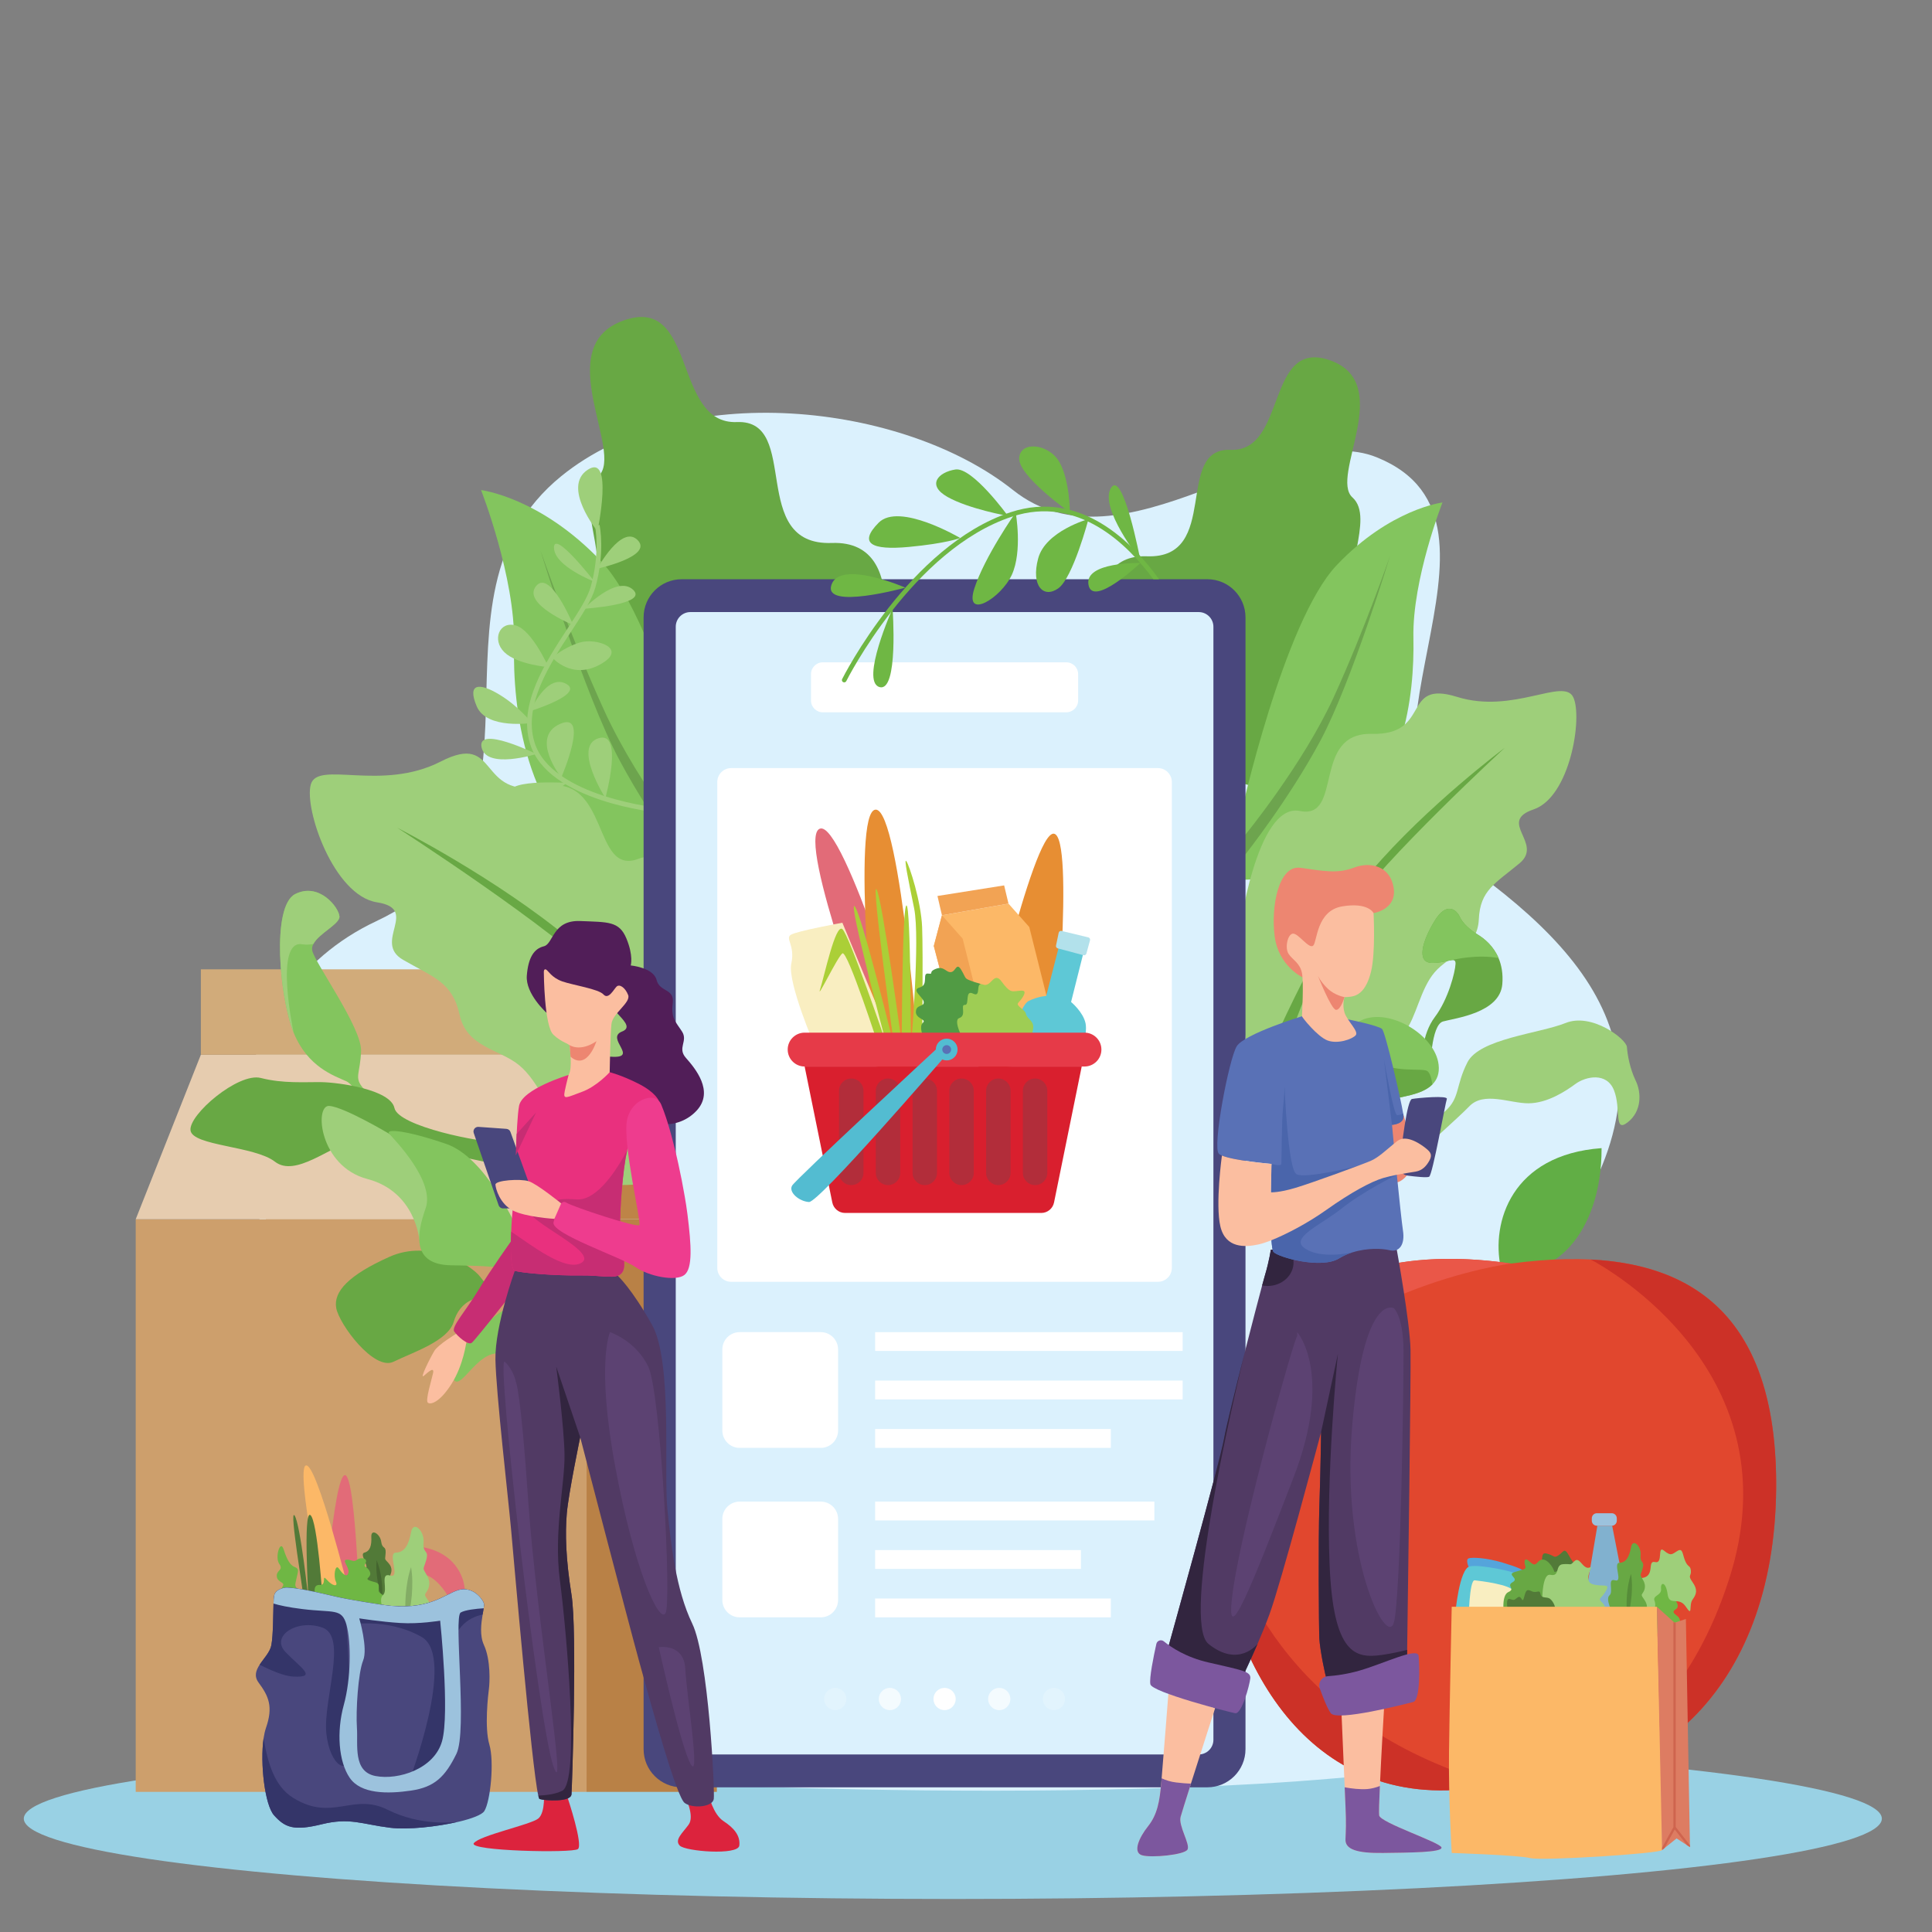 <svg xmlns="http://www.w3.org/2000/svg" xmlns:xlink="http://www.w3.org/1999/xlink" id="Layer_1" x="0px" y="0px" width="150px" height="150px" viewBox="0 0 150 150" xml:space="preserve"><rect x="0" y="0" width="150" height="150" fill="#808080" stroke="none"/><g>	<ellipse fill="#99D1E4" cx="73.977" cy="141.199" rx="72.129" ry="6.238"></ellipse>	<path fill="#DBF1FD" d="M57.411,138.665c0,0-31.758,1.091-28.708-12.956c3.05-14.045,8.016-14.946-3.512-24.192  c-9.596-7.695-8.286-24.222,4.022-29.997c15.34-7.201,2.571-24.96,14.356-34.545c9.373-7.625,26.549-5.719,35.086,1.075  c8.537,6.794,20.665-5.622,28.251-2.539c12.463,5.07-4.211,23.673,6.93,31.653c11.141,7.977,17.845,17.148,4.511,32.679  c-11.573,13.473,12.918,23.717,6.582,32.581C118.591,141.291,57.411,138.665,57.411,138.665z"></path>	<g>		<rect x="45.541" y="94.661" fill="#B98146" width="10.114" height="44.46"></rect>		<polygon fill="#BE8447" points="50.599,81.888 15.595,81.888 20.652,94.661 55.655,94.661   "></polygon>		<rect x="10.537" y="94.661" fill="#CD9F6C" width="35.004" height="44.46"></rect>		<polygon fill="#E6CCAF" points="45.541,94.661 10.537,94.661 15.595,81.888 50.599,81.888   "></polygon>		<rect x="15.595" y="75.258" fill="#D1AB7A" width="35.004" height="6.629"></rect>	</g>	<g>		<g>			<path fill="#83C55E" d="M26.356,71.16c0.033,0.577-1.597,1.309-2.025,2.13c-0.092,0.175-0.13,0.354-0.082,0.54    c0.268,1.038,3.839,5.967,3.785,7.762c-0.056,1.792-0.588,2.043,0.189,2.923c0.774,0.883,9.806,13.857,9.806,13.857l-5.275-6.578    c0,0-4.872-7.393-5.845-7.836c-0.972-0.442-3.018-1.101-4.112-3.788c-1.093-2.69-1.74-9.799,0.117-10.752    C24.779,68.47,26.318,70.459,26.356,71.16z"></path>			<path fill="#9ECF7A" d="M26.356,71.16c0.033,0.577-1.597,1.309-2.025,2.13c-0.318,0.057-0.611,0.07-0.864,0.024    c-2.218-0.389-0.67,6.855-0.67,6.855c-1.093-2.69-1.74-9.799,0.117-10.752C24.779,68.47,26.318,70.459,26.356,71.16z"></path>		</g>		<path fill="#68A844" d="M55.405,110.24c0,0-15.172-21.617-16.586-21.56c-1.411,0.053-7.89-1.218-8.195-2.654   c-0.305-1.438-4.333-1.986-5.646-2.008c-1.313-0.019-2.987,0.122-4.732-0.325c-1.745-0.442-5.612,2.855-5.454,4.069   c0.155,1.215,4.974,1.2,6.558,2.435c1.584,1.229,4.286-1.2,6.082-1.625c1.796-0.423,9.491,1.58,10.838,1.737   c1.347,0.161,16.304,19.49,16.304,19.49L55.405,110.24z"></path>		<path fill="#68A844" d="M51.643,108.237c0,0-7.541-8.176-10.671-8.342c-3.13-0.166-3.036,0.118-3.68-0.752   c-0.646-0.872-3.888-2.982-7.051-1.566c-3.162,1.414-4.365,2.702-4.137,3.975c0.228,1.271,2.939,4.909,4.446,4.174   c1.504-0.733,4.237-1.608,4.677-3.102c0.44-1.493,1.776-2.542,4.714-1.571s7.083,4.369,7.083,4.369L51.643,108.237z"></path>		<path fill="#83C55E" d="M55.408,109.406c0,0-9.942-4.737-10.645-6.125c-0.705-1.39-2.424-2.356-4.319-2.106   c-1.896,0.249-5.801,4.161-5.312,5.711c0.49,1.548,1.834-2.118,3.741-1.792c1.907,0.325,2.582-0.012,3.661-0.568   c1.079-0.555,2.172-0.203,3.572,0.667c1.398,0.872,9.299,5.048,9.299,5.048L55.408,109.406z"></path>		<g>			<path fill="#9ECF7A" d="M32.55,96.233c0,0-0.29-3.714-4.031-4.697c-3.74-0.985-4.128-5.744-2.962-5.672    c1.163,0.076,4.676,2.174,4.676,2.174s5.093,3.413,4.481,6.312C34.103,97.249,32.55,96.233,32.55,96.233z"></path>			<path fill="#83C55E" d="M54.574,109.8c0,0-13.336-11.987-13.957-13.413c-0.62-1.428-2.928-6.529-5.985-7.578    c-3.059-1.05-4.777-1.209-4.399-0.771c0.379,0.438,3.563,3.668,2.811,5.783c-0.753,2.114-1.017,4.362,1.963,4.416    c2.981,0.053,5.587,0.05,7.406,1.524c1.82,1.473,8.235,7.615,8.235,7.615L54.574,109.8z"></path>		</g>	</g>	<g>		<path fill="#61AE45" d="M124.346,89.141c-6.986,0.508-8.587,5.769-7.826,9.284C120.4,99.688,124.364,95.841,124.346,89.141z"></path>		<path fill="#E1472E" d="M116.065,138.547c11.895,1.118,21.693-7.139,21.834-22.953c0.138-15.813-9.096-19.034-20.572-17.493   c-19.313-2.797-23.931,11.196-22.813,21.412C95.635,129.73,102.214,141.482,116.065,138.547z"></path>		<path fill="#CC3127" d="M137.899,115.594c0.114-12.841-5.958-17.379-14.389-17.803c1.33,0.71,15.893,8.91,10.724,24.852   c-5.411,16.702-18.169,15.904-18.169,15.904C127.96,139.665,137.759,131.408,137.899,115.594z"></path>		<path fill="#CC3127" d="M94.361,116.389c-0.011,1.064,0.042,2.113,0.153,3.124c1.12,10.218,7.699,21.97,21.551,19.034   C100.908,134.14,95.935,123.797,94.361,116.389z"></path>		<path fill="#EA5748" d="M94.965,111.14c7.795-11.221,22.362-13.039,22.362-13.039C103.036,96.03,96.792,103.154,94.965,111.14z"></path>	</g>	<path fill="#68A844" d="M86.08,52.146c0,0-2.803-9.167,2.968-8.956c5.77,0.21,2.073-8.445,6.488-8.264  c4.418,0.18,2.706-8.746,7.755-6.942c5.05,1.803-0.091,9.015,1.714,10.638c1.804,1.623-1.097,6.136,0.58,8.222  c1.675,2.085-3.161,11.525-6.695,13.867C95.354,63.054,86.08,52.146,86.08,52.146z"></path>	<g>		<path fill="#83C55E" d="M96.303,63.396c0,0,3.335-15.147,7.483-19.521c4.146-4.372,8.207-4.861,8.207-4.861   s-2.348,5.978-2.256,10.491c0.091,4.513-0.692,11.636-6.388,15.875c-5.696,4.238-8.22,2.615-8.22,2.615L96.303,63.396z"></path>		<path opacity="0.17" fill="#010101" d="M96.663,64.839c0,0,4.507-5.501,6.896-10.729c2.392-5.23,4.367-10.959,4.367-10.959   s-2.974,9.787-5.402,14.34c-2.436,4.552-5.86,8.878-5.86,8.878V64.839z"></path>	</g>	<g>		<path fill="#9ECF7A" d="M96.178,72.638c0,0,1.345-10.362,4.744-9.673c3.4,0.687,0.895-6.1,5.582-5.987s2.256-4.234,6.622-2.872   c4.362,1.361,8.279-1.537,9.024,0.03c0.743,1.565-0.246,7.749-3.086,8.708c-2.839,0.962,0.791,2.618-1.084,4.179   c-1.869,1.559-3.067,2.079-3.165,4.361c-0.099,2.284-2.283,2.766-3.425,4.097c-1.14,1.332-1.408,3.485-2.367,4.708   c-0.955,1.222,0.285,2.556-0.984,3.792c-1.272,1.239-10.002,1.874-11.011-1.918C96.019,78.275,96.178,72.638,96.178,72.638z"></path>		<path fill="#68A844" d="M97.744,83.539c0,0,4.396-10.813,8.714-15.887c4.317-5.074,10.376-9.596,10.376-9.596   s-9.397,8.645-12.287,12.887c-2.889,4.24-5.776,13.544-5.776,13.544L97.744,83.539z"></path>	</g>	<g>		<g>			<path fill="#68A844" d="M112.035,79.307c-0.941,0.267-0.985,3.715-0.985,3.715l-0.652-0.67c0,0-0.047-2,1.002-3.388    c1.048-1.382,1.58-3.502,1.607-4.125c0.016-0.271-0.104-0.319-0.33-0.29c-0.021,0.004-0.036,0.005-0.036,0.005    c-0.307,0.05-0.799,0.215-1.47,0.206c-1.222-0.016-0.75-1.686,0.205-3.252c0.949-1.574,1.726-0.834,1.954-0.34    c0.227,0.497,0.736,0.986,1.459,1.43c0.457,0.284,1.157,0.844,1.558,1.785c0.229,0.541,0.36,1.21,0.293,2.028    C116.448,78.652,112.978,79.043,112.035,79.307z"></path>			<path fill="#83C55E" d="M114.789,72.598c0.457,0.284,1.157,0.844,1.558,1.785c-1.63-0.299-3.39,0.095-3.67,0.167    c-0.021,0.004-0.036,0.005-0.036,0.005c-0.307,0.05-0.799,0.215-1.47,0.206c-1.222-0.016-0.75-1.686,0.205-3.252    c0.949-1.574,1.726-0.834,1.954-0.34C113.557,71.665,114.066,72.154,114.789,72.598z"></path>		</g>		<path fill="#9ECF7A" d="M100.637,98.068c0,0,12.292-10.95,13.423-12.157s3.176-0.24,4.619-0.251   c1.447-0.011,2.844-0.917,3.638-1.502c0.795-0.584,2.426-0.938,2.992,0.489c0.569,1.426-0.035,3.344,1.061,2.492   c1.1-0.852,1.08-2.304,0.624-3.24c-0.454-0.94-0.634-1.996-0.681-2.61c-0.045-0.611-2.718-2.687-4.758-1.864   c-2.048,0.822-6.685,1.21-7.624,3.054c-0.938,1.845-0.565,2.738-1.709,3.776c-1.146,1.04-12.383,11.707-12.383,11.707   L100.637,98.068z"></path>		<g>			<path fill="#83C55E" d="M111.208,84.196c-0.858,0.869-2.593,0.932-3.104,1.18c-0.048,0.021-0.121,0.088-0.216,0.193    c-1.472,1.59-8.437,11.92-8.437,11.92l-0.002-0.59c0,0,7.694-11.132,7.947-11.904c0.068-0.199,0.085-0.436,0.073-0.678    c-0.037-0.696-0.33-1.48-0.522-1.856c-0.009-0.013-0.012-0.029-0.022-0.043c-0.059-0.09-0.141-0.156-0.25-0.211    c-0.072-0.037-0.159-0.061-0.257-0.081c-0.455-0.105-1.145-0.092-1.979-0.266c-1.293-0.269-1.077-1.272,1.046-2.535    c2.121-1.264,5.942,0.953,6.209,3.338C111.774,83.355,111.564,83.843,111.208,84.196z"></path>			<path fill="#68A844" d="M111.208,84.196c-0.858,0.869-2.593,0.932-3.104,1.18c-0.048,0.021-0.121,0.088-0.216,0.193    c-0.078-0.382-0.234-0.822-0.418-1.252c-0.037-0.696-0.33-1.48-0.522-1.856c-0.009-0.013-0.012-0.029-0.022-0.043    c1.21,0.877,3.448,0.497,3.869,0.725C111.021,83.262,111.143,83.741,111.208,84.196z"></path>		</g>	</g>	<path fill="#68A844" d="M67.958,52.327c0,0,3.185-10.411-3.369-10.171c-6.554,0.239-2.356-9.593-7.372-9.387  c-5.019,0.206-3.072-9.934-8.807-7.885c-5.736,2.046,0.101,10.239-1.947,12.083c-2.049,1.843,1.248,6.97-0.657,9.338  c-1.905,2.367,3.591,13.088,7.602,15.751C57.42,64.719,67.958,52.327,67.958,52.327z"></path>	<g>		<path fill="#83C55E" d="M55.167,65.742c0,0-3.788-17.204-8.5-22.171c-4.711-4.966-9.318-5.522-9.318-5.522   s2.663,6.79,2.561,11.917c-0.104,5.125,0.785,13.216,7.253,18.028c6.468,4.813,9.335,2.971,9.335,2.971L55.167,65.742z"></path>		<path opacity="0.17" fill="#010101" d="M54.758,67.381c0,0-5.119-6.246-7.833-12.186c-2.713-5.939-4.959-12.445-4.959-12.445   s3.377,11.114,6.14,16.285c2.762,5.172,6.653,10.086,6.653,10.086V67.381z"></path>	</g>	<g>		<path fill="#9ECF7A" d="M51.317,63.113c-0.358-0.033-8.783-0.876-10.164-5.367c-0.938-3.06,1.192-6.316,2.904-8.934   c0.838-1.28,1.56-2.385,1.807-3.258c0.753-2.661,0.336-4.704,0.333-4.725l0.353-0.074c0.018,0.085,0.441,2.145-0.338,4.897   c-0.263,0.926-1,2.052-1.854,3.356c-1.671,2.553-3.75,5.732-2.859,8.628c1.312,4.266,9.766,5.107,9.852,5.116L51.317,63.113z"></path>		<g>			<path fill="#9ECF7A" d="M46.387,41.25c0,0-2.792-3.445-0.757-4.778C47.666,35.14,46.387,41.25,46.387,41.25z"></path>			<path fill="#9ECF7A" d="M46.373,44.153c0,0,1.894-3.483,3.135-2.217C50.747,43.2,46.373,44.153,46.373,44.153z"></path>			<path fill="#9ECF7A" d="M45.335,47.265c0,0,2.55-2.645,3.81-1.484C50.406,46.941,45.335,47.265,45.335,47.265z"></path>			<path fill="#9ECF7A" d="M46.167,45.167c0,0-3.134-1.192-3.156-2.642C42.985,41.074,46.167,45.167,46.167,45.167z"></path>			<path fill="#9ECF7A" d="M44.503,48.526c0,0-3.984-1.626-2.892-3.012C42.704,44.128,44.503,48.526,44.503,48.526z"></path>			<path fill="#9ECF7A" d="M42.885,51.058c0,0,1.497,1.764,3.719,0.526c2.223-1.235-0.324-2.084-1.586-1.7    C43.755,50.269,42.885,51.058,42.885,51.058z"></path>			<path fill="#9ECF7A" d="M42.583,51.796c0,0-2.441-0.198-3.425-1.158c-0.984-0.961-0.383-2.44,0.884-2.079    C41.31,48.92,42.583,51.796,42.583,51.796z"></path>			<path fill="#9ECF7A" d="M41.17,55.209c0,0,1.27-2.927,2.774-2.124C45.452,53.888,41.17,55.209,41.17,55.209z"></path>			<path fill="#9ECF7A" d="M43.577,60.367c0,0-2.463-3.104-0.101-4.16C45.837,55.153,43.577,60.367,43.577,60.367z"></path>			<path fill="#9ECF7A" d="M47.002,61.959c0,0-2.552-3.993-0.545-4.639C48.462,56.673,47.002,61.959,47.002,61.959z"></path>			<path fill="#9ECF7A" d="M41.286,56.129c0,0-3.496,0.535-4.27-1.282c-0.772-1.815,0.197-1.859,1.738-0.93    C40.297,54.846,41.286,56.129,41.286,56.129z"></path>			<path fill="#9ECF7A" d="M41.645,58.54c0,0-4.624-2.262-4.257-0.519C37.757,59.765,41.645,58.54,41.645,58.54z"></path>			<path fill="#9ECF7A" d="M44.019,60.784c0,0-5.399-0.357-4.291,1.094C40.837,63.331,44.019,60.784,44.019,60.784z"></path>		</g>	</g>	<g>		<path fill="#9ECF7A" d="M56.783,76.573c0,0-3.514-11.335-7.184-9.906c-3.67,1.431-2.185-6.649-7.409-5.614   c-5.225,1.035-3.35-4.3-7.968-1.93c-4.619,2.372-9.563-0.114-10.092,1.784c-0.529,1.896,1.777,8.625,5.14,9.149   c3.363,0.524-0.375,3.082,2.024,4.465c2.398,1.383,3.835,1.732,4.391,4.268c0.552,2.535,3.093,2.652,4.628,3.92   c1.534,1.267,2.253,3.628,3.561,4.81c1.31,1.182,0.175,2.914,1.84,4.051c1.665,1.14,11.555,0.157,11.948-4.28   C58.057,82.849,56.783,76.573,56.783,76.573z"></path>		<path fill="#68A844" d="M57.146,89.075c0,0-7.015-11.247-12.833-16.087c-5.816-4.84-13.478-8.725-13.478-8.725   s12.197,7.852,16.252,12.036c4.058,4.188,9.095,14.038,9.095,14.038L57.146,89.075z"></path>	</g>	<g>		<path fill="#49477D" d="M93.738,44.971H52.932c-1.637,0-2.963,1.326-2.963,2.961v87.872c0,1.638,1.326,2.963,2.963,2.963h40.806   c1.636,0,2.962-1.325,2.962-2.963V47.932C96.7,46.297,95.374,44.971,93.738,44.971z"></path>		<path fill="#DBF1FD" d="M93.068,47.521H53.603c-0.629,0-1.138,0.51-1.138,1.14v85.234c0,0.222,0.029,0.434,0.086,0.635   c0.266,0.973,1.137,1.686,2.167,1.686h38.351c0.628,0,1.14-0.509,1.14-1.14V48.662C94.208,48.031,93.696,47.521,93.068,47.521z"></path>		<path fill="#FFFFFF" d="M82.786,51.423H63.882c-0.505,0-0.916,0.41-0.916,0.916v2.048c0,0.507,0.41,0.916,0.916,0.916h18.904   c0.509,0,0.92-0.409,0.92-0.916v-2.048C83.706,51.833,83.295,51.423,82.786,51.423z"></path>		<g>			<circle fill="#FFFFFF" cx="73.336" cy="131.91" r="0.863"></circle>			<circle opacity="0.7" fill="#FFFFFF" cx="69.09" cy="131.91" r="0.863"></circle>			<circle opacity="0.2" fill="#FFFFFF" cx="64.845" cy="131.91" r="0.863"></circle>			<circle opacity="0.2" fill="#FFFFFF" cx="81.824" cy="131.91" r="0.863"></circle>			<circle opacity="0.7" fill="#FFFFFF" cx="77.581" cy="131.91" r="0.864"></circle>		</g>		<path fill="#FFFFFF" d="M89.901,59.634H56.77c-0.598,0-1.081,0.486-1.081,1.083v37.722c0,0.597,0.482,1.08,1.081,1.08h33.132   c0.596,0,1.079-0.483,1.079-1.08V60.717C90.98,60.12,90.497,59.634,89.901,59.634z"></path>		<g>			<g>				<path fill="#E26B78" d="M68.256,82.123c0,0-6.47-16.972-4.62-17.778c1.848-0.807,7.472,17.987,7.472,17.987L68.256,82.123z"></path>			</g>			<path fill="#E78E33" d="M67.989,82.804c0,0-1.952-19.901,0-19.944c1.952-0.043,3.479,20.876,3.479,20.876L67.989,82.804z"></path>			<path fill="#F9EEC1" d="M63.303,81.317c0,0-2.182-5.05-1.868-6.493c0.317-1.442-0.503-1.953-0.03-2.249    c0.475-0.296,3.997-0.933,3.997-0.933l4.044,9.716L63.303,81.317z"></path>			<g>				<path fill="#ABCF37" d="M68.256,81.359c0,0-2.46-7.634-2.855-7.338c-0.396,0.294-2.038,3.747-1.726,2.784     c0.311-0.962,1.187-5.121,1.726-4.669c0.536,0.455,3.394,8.841,3.394,8.841s-2.967-11.103-2.446-10.622     c0.522,0.48,3.096,11.003,3.096,11.003s-1.837-13.098-1.386-12.305c0.453,0.792,1.952,11.968,1.952,11.968     s0.029-10.751,0.368-10.723c0.34,0.027,0.34,11.06,0.34,11.06s0.735-8.487,0.254-10.833c-0.481-2.347-0.82-3.988-0.595-3.65     c0.228,0.34,1.132,3.095,1.215,5.097c0.085,2.002,0,9.856,0,9.856L68.256,81.359z"></path>			</g>			<path fill="#E78E33" d="M75.862,83.184c0.275-0.38,4.296-18.627,5.956-18.457c1.66,0.168,0,17.605,0,17.605L75.862,83.184z"></path>			<g>				<path fill="#FCB867" d="M74.48,80.978c-0.056-0.155-1.98-7.531-1.98-7.531l0.632-2.384l5.167-0.904l1.614,1.815l1.904,7.603     L74.48,80.978z"></path>			</g>			<g>				<path fill="#F2A354" d="M74.458,80.901l2.189-0.418l-1.905-7.604l-1.61-1.817L72.5,73.446     C72.5,73.446,74.24,80.116,74.458,80.901z"></path>			</g>			<g>				<polygon fill="#F2A354" points="72.784,69.564 77.961,68.742 78.299,70.158 73.132,71.062     "></polygon>			</g>			<g>				<path fill="#5EC8D6" d="M78.299,81.486c0,0,0.827-3.415,1.571-3.775c0.74-0.361,1.357-0.384,1.357-0.384l0.998-3.881     l1.909,0.466l-0.976,3.882c0,0,0.934,0.766,1.124,1.655c0.189,0.89-0.488,2.882-0.488,2.882L78.299,81.486z"></path>			</g>			<g>				<path fill="#B2E1EB" d="M84.496,72.777l-2.079-0.5c-0.098-0.024-0.201,0.04-0.221,0.142l-0.207,0.997     c-0.02,0.094,0.04,0.189,0.133,0.214l1.998,0.533c0.099,0.026,0.197-0.031,0.227-0.129l0.281-1.028     C84.655,72.905,84.597,72.801,84.496,72.777z"></path>			</g>			<g>				<path fill="#519B44" d="M71.652,80.425c0,0-0.311-0.734,0-1.018c0.311-0.282-0.575-0.303-0.542-0.872     c0.033-0.57,0.648-0.345,0.609-0.74c-0.04-0.394-1.023-0.933-0.305-1.132c0.719-0.196,0.146-1.13,0.644-1.074     c0.5,0.057-0.039-0.116,0.598-0.367c0.637-0.256,0.803,0.31,1.187,0.251c0.384-0.055,0.412-0.818,0.808-0.139     c0.395,0.678,0.193,0.613,0.82,0.847c0.627,0.236,0.68,0.086,0.848,0.54c0.171,0.45,0.767-0.255,0.653,0.819     c-0.114,1.076-0.255,1.95-0.624,2.291c-0.368,0.341-0.256,1.151-1.187,1.188C74.229,81.058,71.652,80.425,71.652,80.425z"></path>			</g>			<g>				<path fill="#9ECD54" d="M75.017,81.146c0,0-1.129-1.909-0.537-2.106c0.595-0.196,0.045-1.045,0.434-1.019     c0.387,0.029-0.037-1.215,0.641-0.875c0.68,0.338,0.113-0.964,0.763-0.708c0.653,0.255,0.833-1.075,1.45-0.227     c0.616,0.85,0.787,0.765,1.154,0.735c0.367-0.026,0.85-0.167,0.51,0.425c-0.342,0.594-0.679,0.48-0.115,0.934     c0.565,0.451,0.115,0.34,0.652,0.876c0.535,0.536,0.029,0.942,0.197,1.46C80.337,81.161,75.017,81.146,75.017,81.146z"></path>			</g>			<path fill="#E63A48" d="M84.198,82.804H62.473c-0.727,0-1.316-0.589-1.316-1.317l0,0c0-0.726,0.59-1.313,1.316-1.313h21.725    c0.726,0,1.315,0.588,1.315,1.313l0,0C85.514,82.215,84.924,82.804,84.198,82.804z"></path>			<circle fill="#53BCD1" cx="73.501" cy="81.486" r="0.845"></circle>			<circle fill="#5971B6" cx="73.501" cy="81.486" r="0.342"></circle>			<path fill="#D91F2E" d="M73.437,82.804h-0.415h-10.55l2.147,10.554c0.096,0.476,0.513,0.816,0.998,0.816h7.405h0.415h7.404    c0.483,0,0.899-0.341,0.995-0.816l2.147-10.554H73.437z"></path>			<g>				<path fill="#B22D3A" d="M66.092,92.01L66.092,92.01c-0.525,0-0.95-0.423-0.95-0.948v-6.379c0-0.522,0.425-0.947,0.95-0.947l0,0     c0.523,0,0.947,0.425,0.947,0.947v6.379C67.039,91.587,66.615,92.01,66.092,92.01z"></path>				<path fill="#B22D3A" d="M68.946,92.01L68.946,92.01c-0.524,0-0.949-0.423-0.949-0.948v-6.379c0-0.522,0.424-0.947,0.949-0.947     l0,0c0.524,0,0.948,0.425,0.948,0.947v6.379C69.895,91.587,69.471,92.01,68.946,92.01z"></path>				<path fill="#B22D3A" d="M71.801,92.01L71.801,92.01c-0.524,0-0.949-0.423-0.949-0.948v-6.379c0-0.522,0.425-0.947,0.949-0.947     l0,0c0.524,0,0.948,0.425,0.948,0.947v6.379C72.75,91.587,72.325,92.01,71.801,92.01z"></path>				<path fill="#B22D3A" d="M74.655,92.01L74.655,92.01c-0.523,0-0.948-0.423-0.948-0.948v-6.379c0-0.522,0.425-0.947,0.948-0.947     l0,0c0.524,0,0.949,0.425,0.949,0.947v6.379C75.604,91.587,75.18,92.01,74.655,92.01z"></path>				<path fill="#B22D3A" d="M77.511,92.01L77.511,92.01c-0.524,0-0.95-0.423-0.95-0.948v-6.379c0-0.522,0.426-0.947,0.95-0.947l0,0     c0.521,0,0.949,0.425,0.949,0.947v6.379C78.46,91.587,78.032,92.01,77.511,92.01z"></path>				<path fill="#B22D3A" d="M80.363,92.01L80.363,92.01c-0.523,0-0.947-0.423-0.947-0.948v-6.379c0-0.522,0.424-0.947,0.947-0.947     l0,0c0.527,0,0.949,0.425,0.949,0.947v6.379C81.313,91.587,80.891,92.01,80.363,92.01z"></path>			</g>			<path fill="#53BCD1" d="M73.159,82.258c0,0-9.583,11.109-10.347,11.066c-0.763-0.041-1.611-0.764-1.314-1.271    c0.297-0.509,11.158-10.567,11.158-10.567L73.159,82.258z"></path>		</g>	</g>	<g>		<path fill="#513A64" d="M109.251,128.094c-0.008,0.487-0.009,0.758-0.009,0.758s-2.025,1.216-3.383,1.577   c-1.348,0.36-2.705,0.313-2.838,0c-0.135-0.314-0.539-2.345-0.586-3.2c-0.045-0.857-0.088-7.667,0-10.276   c0.09-2.621,0.135-5.771,0.135-5.771s-0.002,0.01-0.006,0.032c-0.187,0.693-3.132,11.765-4.004,14.12   c-0.294,0.8-0.619,1.593-0.925,2.301c-0.622,1.444-1.155,2.525-1.155,2.525s-3.197-0.5-4.188-1.087   c-0.991-0.581-1.579-1.217-1.579-1.217s4.012-14.376,4.325-16.18c0.163-0.909,0.875-3.81,1.59-6.612   c0.018-0.076,0.035-0.149,0.055-0.231c0.041-0.163,0.063-0.248,0.063-0.248c0.492-1.925,0.968-3.751,1.245-4.78   c0.093-0.35,0.166-0.607,0.209-0.752c0.361-1.215,0.463-2.016,0.463-2.016s0.533-0.058,1.326-0.146   c1.439-0.164,3.733-0.429,5.244-0.632c2.346-0.317,3.214,0.778,3.214,0.778s1.02,5.623,1.065,7.738   C109.554,106.664,109.308,124.215,109.251,128.094z"></path>		<path fill="#32253F" d="M100.43,98.021c0,1.004-0.903,1.822-2.016,1.822c-0.146,0-0.285-0.016-0.424-0.039   c0.093-0.35,0.166-0.607,0.209-0.752c0.361-1.215,0.463-2.016,0.463-2.016s0.533-0.058,1.326-0.146   C100.266,97.199,100.43,97.594,100.43,98.021z"></path>		<path fill="#ED8671" d="M108.941,86.465c0,0,0.902,2.939,0.844,3.661c-0.062,0.723-1.208,2.324-1.986,1.419   c-0.78-0.907-0.6-4.784-0.6-4.784L108.941,86.465z"></path>		<path fill="#FBBEA0" d="M91.661,141.064c-0.181,0.694,0.75,2.103,0.541,2.527c-0.211,0.42-2.825,0.671-3.543,0.449   c-0.722-0.219-0.242-1.352,0.479-2.254c0.72-0.902,0.898-1.951,1.019-3.334c0.012-0.103,0.021-0.235,0.032-0.387   c0.156-1.81,0.523-6.554,0.523-6.554l3.631,1.108c0,0-1.088,3.367-1.88,5.863C92.055,139.777,91.722,140.831,91.661,141.064z"></path>		<path fill="#FBBEA0" d="M111.919,143.44c0.058,0.394-2.528,0.394-4.541,0.423c-2.013,0.025-2.943-0.271-2.915-1.054   c0.029-0.779,0.063-1.174,0-2.584c-0.015-0.313-0.034-0.837-0.062-1.459c-0.095-2.176-0.239-5.58-0.239-5.58   s0.514-0.657,1.112-0.747c0.604-0.091,2.18,0.24,2.18,0.24s-0.212,3.527-0.32,5.985c-0.055,1.173-0.084,2.099-0.055,2.283   C107.168,141.517,111.859,143.053,111.919,143.44z"></path>		<path fill="#7C579E" d="M91.661,141.064c-0.181,0.694,0.75,2.103,0.541,2.527c-0.211,0.42-2.825,0.671-3.543,0.449   c-0.722-0.219-0.242-1.352,0.479-2.254c0.72-0.902,0.898-1.951,1.019-3.334c0.012-0.103,0.021-0.235,0.032-0.387   c0.33,0.156,0.704,0.276,1.132,0.325c0.423,0.049,0.805,0.083,1.143,0.093C92.055,139.777,91.722,140.831,91.661,141.064z"></path>		<path fill="#7C579E" d="M111.919,143.44c0.058,0.394-2.528,0.394-4.541,0.423c-2.013,0.025-2.943-0.271-2.915-1.054   c0.029-0.779,0.063-1.174,0-2.584c-0.015-0.313-0.034-0.837-0.062-1.459c0.548,0.101,1.198,0.176,1.747,0.137   c0.332-0.026,0.67-0.117,0.985-0.238c-0.055,1.173-0.084,2.099-0.055,2.283C107.168,141.517,111.859,143.053,111.919,143.44z"></path>		<path fill="#ED8671" d="M101.123,75.876c0,0-1.858-0.866-2.158-3.18c-0.3-2.314,0.3-5.561,2.013-5.32   c1.712,0.24,2.856,0.485,4.149-0.014c1.29-0.498,2.823-0.107,3.078,1.576c0.257,1.683-1.563,1.954-1.563,1.954L101.123,75.876z"></path>		<path fill="#5971B6" d="M108.925,95.535c0.179,1.125-0.315,1.715-1.035,1.533c-0.547-0.137-1.723-0.198-2.869,0.163   c-0.01,0-0.016,0.003-0.022,0.003c-0.354,0.112-0.706,0.266-1.029,0.466c-1.398,0.857-4.734-0.089-5.094-0.498   c-0.077-0.083-0.123-0.424-0.161-0.912c-0.074-1.16-0.052-3.156-0.027-4.503c0.006-0.286,0.016-0.585,0.018-0.78   c0.006-0.207,0.01-0.354,0.01-0.456c0.004-0.039,0.004-0.074,0.004-0.101c0.003-0.056,0.003-0.084,0.003-0.084   s-2.879-0.243-3.844-0.647h-0.01c-0.098-0.043-0.181-0.087-0.231-0.134c-0.543-0.48,0.785-7.392,1.382-8.354   c0.601-0.96,5.063-2.328,5.063-2.328l3.581,0.243c0,0,2.374,0.478,2.64,0.745c0.257,0.256,1.449,5.382,1.64,6.574   c0.012,0.084,0.021,0.148,0.026,0.193c0.033,0.626-0.895,0.675-0.895,0.675s0.002,0.021,0.006,0.059   c0.013,0.174,0.061,0.705,0.132,1.418c0.068,0.684,0.152,1.53,0.235,2.398C108.635,93.059,108.842,94.99,108.925,95.535z"></path>		<path fill="#FBBEA0" d="M106.643,70.893c0,0,0.166,3.065-0.195,4.537c-0.361,1.473-0.976,1.789-1.32,1.895   c-0.347,0.104-0.739,0.089-0.739,0.089s-0.194,0.572,0,1.204c0.194,0.631,1.128,1.456,0.87,1.755   c-0.253,0.304-1.395,0.709-2.191,0.408c-0.795-0.302-1.983-1.804-1.983-1.879c0-0.076,0.147-2.569,0-3.351   c-0.151-0.781-0.723-1.022-1.036-1.487c-0.317-0.467-0.075-1.565,0.344-1.578c0.421-0.016,1.247,1.231,1.564,0.931   c0.316-0.301,0.24-2.72,2.268-3.049C106.252,70.035,106.643,70.893,106.643,70.893z"></path>		<path fill="#ED8671" d="M104.388,77.413c0,0-0.738-0.112-1.31-0.664c-0.576-0.552-0.766-1.015-0.766-1.015s1.046,2.661,1.42,2.672   C104.103,78.418,104.388,77.413,104.388,77.413z"></path>		<path fill="#4A65AB" d="M104.998,97.234c-0.354,0.112-0.706,0.266-1.029,0.466c-1.398,0.857-4.734-0.089-5.094-0.498   c-0.077-0.083-0.123-0.424-0.161-0.912c-0.074-1.16-0.052-3.156-0.027-4.503c0.006-0.286,0.016-0.585,0.018-0.78   c0.006-0.207,0.01-0.354,0.01-0.456c0.004-0.039,0.004-0.074,0.004-0.101c0.003-0.056,0.003-0.084,0.003-0.084s0.74,0.223,0.761,0   c0.021-0.218,0.021-3.374,0.135-4.387c0.113-1.014,0.113-1.668,0.113-1.668s0.247,6.467,0.928,6.854   c0.675,0.38,4.651-0.607,4.651-0.607l3.138,0.649c0,0-2.607,1.284-4.275,2.614c-1.669,1.331-4.124,2.298-2.818,3.135   C102.588,97.747,104.771,97.288,104.998,97.234z"></path>		<g>			<path fill="#FFFFFF" d="M107.439,82.193c0,0,0.003,0.016,0.008,0.045L107.439,82.193z"></path>			<path fill="#010101" d="M107.439,82.193l0.008,0.045C107.442,82.209,107.439,82.193,107.439,82.193L107.439,82.193z"></path>		</g>		<path fill="#4A65AB" d="M108.968,86.658c0.033,0.626-0.895,0.675-0.895,0.675l-0.626-5.095c0.083,0.467,0.746,4.182,0.999,4.325   c0.078,0.044,0.265-0.011,0.495-0.099C108.953,86.549,108.962,86.613,108.968,86.658z"></path>		<path fill="#49477D" d="M109.292,91.276c-0.388-0.048-0.665-0.396-0.627-0.788c0.16-1.534,0.572-5.095,0.962-5.164   c0.494-0.088,2.817-0.29,2.705,0c-0.113,0.293-1.105,5.907-1.377,6.04C110.789,91.449,109.928,91.358,109.292,91.276z"></path>		<path fill="#FBBEA0" d="M110.707,89.156c-0.362-0.292-1.51-1.125-2.229-0.563c-0.091,0.07-0.181,0.141-0.267,0.217   c-0.621,0.508-1.195,1.06-1.783,1.316c-0.681,0.292-4.558,1.714-5.842,2.096c-1.283,0.386-1.91,0.35-1.91,0.35   s0.006-0.379,0.011-0.784c0.006-0.286,0.016-0.585,0.018-0.78c0.006-0.207,0.01-0.354,0.01-0.456   c0.004-0.039,0.004-0.071,0.004-0.101c0.003-0.056,0.003-0.084,0.003-0.084s-2.879-0.243-3.844-0.647h-0.01   c0,0-0.523,3.79-0.119,5.499c0.407,1.717,1.929,1.622,2.953,1.4c0.265-0.056,0.612-0.17,1.013-0.328   c1.169-0.467,2.822-1.331,4.263-2.355c1.937-1.374,3.493-2.205,4.421-2.479c0.338-0.097,0.701-0.179,1.049-0.247   c0.604-0.116,1.159-0.191,1.476-0.248c0.494-0.091,0.807-0.406,1.054-0.855C111.227,89.654,111.068,89.448,110.707,89.156z"></path>		<path fill="#32253F" d="M109.251,128.094c-0.008,0.487-0.009,0.758-0.009,0.758s-2.025,1.216-3.383,1.577   c-1.348,0.36-2.705,0.313-2.838,0c-0.135-0.314-0.539-2.345-0.586-3.2c-0.045-0.857-0.088-7.667,0-10.276   c0.09-2.621,0.135-5.771,0.135-5.771l1.304-6.065c-0.047,0.481-0.935,9.502-0.646,16.345c0.285,7.031,2.035,7.301,4.032,7.031   C107.969,128.393,108.659,128.244,109.251,128.094z"></path>		<g>			<path fill="#FFFFFF" d="M96.683,104.832c-0.009,0.065-0.033,0.141-0.055,0.231C96.646,104.987,96.663,104.914,96.683,104.832z"></path>			<path fill="#010101" d="M96.683,104.832c-0.02,0.082-0.037,0.155-0.055,0.231C96.649,104.973,96.674,104.897,96.683,104.832    L96.683,104.832z"></path>		</g>		<path fill="#32253F" d="M97.636,127.634c-0.622,1.444-1.155,2.525-1.155,2.525s-3.197-0.5-4.188-1.087   c-0.991-0.581-1.579-1.217-1.579-1.217s4.012-14.376,4.325-16.18c0.163-0.909,0.875-3.81,1.59-6.612   c-0.762,3.152-4.94,20.844-2.803,22.57c2.347,1.891,3.808,0,3.808,0S97.633,127.634,97.636,127.634z"></path>		<path fill="#7C579E" d="M102.471,131.099c-0.162-0.452,0.151-0.928,0.631-0.96c0.613-0.043,1.477-0.155,2.444-0.433   c1.894-0.541,4.538-1.862,4.597-1.138c0.061,0.717,0.15,3.422-0.419,3.572c-0.573,0.15-5.92,1.531-6.401,0.872   C103.051,132.639,102.714,131.779,102.471,131.099z"></path>		<path fill="#7C579E" d="M89.779,127.634c0.059-0.265,0.372-0.368,0.581-0.201c0.577,0.477,1.73,1.243,3.465,1.64   c2.613,0.604,3.306,0.693,3.247,1.236c-0.06,0.54-0.662,2.794-1.173,2.704c-0.512-0.091-6.434-1.624-6.582-2.241   C89.21,130.331,89.57,128.574,89.779,127.634z"></path>		<path opacity="0.51" fill="#674C7F" d="M108.229,101.574c0,0-2.344-1.341-3.241,9.066c-0.893,10.41,2.716,17.386,3.241,15.301   c0.529-2.084,0.757-18.487,0.739-21.109C108.948,102.213,108.229,101.574,108.229,101.574z"></path>		<path opacity="0.51" fill="#674C7F" d="M100.713,103.744c-0.193,0-4.216,14.327-4.981,19.71c-0.767,5.386,1.571-0.638,4.698-8.744   c3.122-8.107,0.283-11.285,0.283-11.285"></path>	</g>	<g>		<path fill="#511E58" d="M42.433,78.631c0,0-1.644-1.465-1.531-2.885c0.112-1.421,0.571-2.096,1.322-2.276   c0.752-0.18,0.662-2.05,2.825-1.961c2.165,0.089,3.021,0,3.584,1.352c0.564,1.354,0.337,2.096,0.337,2.096s1.76,0.159,2.007,1.128   c0.247,0.967,1.406,0.638,1.254,1.811c-0.149,1.172,0.24,1.441,0.722,2.193c0.481,0.752-0.39,1.263,0.301,2.044   c0.69,0.781,2.223,2.584,0.84,4.086c-1.382,1.504-3.899,1.507-5.559-0.509c-1.661-2.019-3.342-3.817-1.099-3.668   c2.242,0.152-0.466-1.441,0.857-1.953c1.324-0.512-1.54-1.847-0.857-2.701L42.433,78.631z"></path>		<path fill="#FBBEA0" d="M42.223,75.459c0,0,0.02,4.208,0.748,4.883c0.725,0.678,1.266,0.656,1.266,0.902   c0,0.247,0.226,1.668-0.088,2.212c-0.317,0.537-2.418,2.203-1.125,3.109c1.294,0.902,3.625-0.47,4.166-1.341   c0.542-0.871,0.145-1.98,0.145-1.98s0.047-2.939,0.141-3.758c0.093-0.817,1.518-1.646,1.293-2.233   c-0.226-0.585-0.677-0.878-0.901-0.651c-0.226,0.227-0.631,1.037-1.015,0.607c-0.382-0.427-2.367-0.722-3.2-1.013   c-0.833-0.294-1.093-0.846-1.262-0.924C42.22,75.194,42.223,75.459,42.223,75.459z"></path>		<path fill="#ED8671" d="M44.236,81.245c0,0.105,0.042,0.426,0.063,0.799c1.299,1.114,2.011-1.213,2.011-1.213   s-1.136,0.875-2.131,0.293c0,0-0.005,0.002-0.005,0.004C44.212,81.161,44.236,81.197,44.236,81.245z"></path>		<path fill="#DC233D" d="M44.085,139.622c0,0,1.204,3.607,0.784,3.939c-0.422,0.331-8.507,0.151-8.085-0.452   c0.421-0.599,4.433-1.443,5.011-1.921c0.58-0.483,0.428-2.134,0.428-2.134L44.085,139.622z"></path>		<path fill="#DC233D" d="M53.103,139.203c0.15,0.42,0.84,1.803,0.361,2.463c-0.481,0.662-1.113,1.173-0.692,1.623   c0.42,0.452,4.538,0.783,4.628,0c0.09-0.778-0.419-1.369-1.23-1.9c-0.813-0.531-1.147-2.035-1.147-2.035L53.103,139.203z"></path>		<path fill="#FBBEA0" d="M35.409,103.558c0,0-1.382,0.836-1.676,1.31s-1.216,2.301-0.812,1.939   c0.406-0.361,0.812-0.697,0.699-0.182c-0.113,0.521-0.608,2.098-0.405,2.276c0.202,0.18,0.923,0,1.848-1.466   c0.924-1.465,1.142-3.229,1.142-3.229s0.096-0.759-0.195-0.94C35.718,103.086,35.409,103.558,35.409,103.558z"></path>		<path fill="#C72D73" d="M39.661,96.393c0,0-1.577,2.208-2.546,3.81c-0.969,1.601-2.096,2.816-1.848,3.175   c0.249,0.362,1.059,1.085,1.352,0.883c0.293-0.205,4.375-5.428,4.375-5.428L39.661,96.393z"></path>		<path fill="#513A64" d="M55.417,139.673c-0.089,0.625-1.623,0.764-2.254,0.313c-0.631-0.451-2.524-7.306-3.517-10.913   c-0.991-3.603-4.599-17.488-4.599-17.488s-0.9,4.326-1.039,5.906c-0.133,1.578-0.085,3.514,0.361,6.313   c0.455,2.79,0.047,14.875,0,15.506c-0.042,0.629-2.07,0.498-2.478,0.364c-0.029-0.012-0.057-0.1-0.098-0.261   c-0.512-2.233-1.9-18.343-2.112-20.658c-0.224-2.481-1.169-10.596-1.216-13.211c-0.045-2.615,1.505-6.881,1.505-6.881   s1.154-0.825,1.901-1.254c0.741-0.43,6.087,1.638,6.087,1.638s1.099,0.996,2.679,3.84c1.578,2.839,0.901,11.403,1.172,14.198   c0.271,2.796,0.674,6.356,1.936,8.969C55.01,128.673,55.506,139.037,55.417,139.673z"></path>		<path fill="#E9307E" d="M51.149,85.47c0,0-1.32,2.885-1.984,2.885c-0.177,0-0.333,0.372-0.467,0.95   c-0.372,1.588-0.575,4.727-0.553,5.96c0.026,1.685,0.597,2.976,0.146,3.548c-0.452,0.571-1.44,0.181-3.301,0.211   c-1.867,0.026-4.542-0.186-5.021-0.362c-0.315-0.121-0.349-1.561-0.28-3.035c0.03-0.79,0.096-1.586,0.158-2.195   c0.183-1.742,0.21-6.247,0.452-7.57c0.242-1.326,3.847-2.403,3.847-2.403s-0.15,0.537-0.3,1.257   c-0.149,0.725,0.15,0.484,1.322,0.061c1.172-0.42,2.166-1.531,2.166-1.531s0.9,0.214,2.253,0.899   C50.938,84.836,51.149,85.47,51.149,85.47z"></path>		<path fill="#32253F" d="M44.37,123.803c0.455,2.79,0.047,14.875,0,15.506c-0.042,0.629-2.07,0.498-2.478,0.364   c-0.029-0.012-0.057-0.1-0.098-0.261c0.596-0.032,1.291-0.096,1.854-0.375c1.404-0.694,0.317-12.578-0.18-16.364   c-0.494-3.785,0.407-7.526,0.361-9.784c-0.043-2.178-0.611-6.516-0.643-6.782l1.86,5.478c0,0-0.9,4.326-1.039,5.906   C43.876,119.068,43.923,121.004,44.37,123.803z"></path>		<path fill="#49477D" d="M39.553,93.821h-0.498c-0.155,0-0.292-0.1-0.342-0.244l-1.932-5.61c-0.084-0.243,0.109-0.494,0.367-0.477   l2.171,0.154c0.142,0.012,0.265,0.104,0.313,0.239l1.966,5.452c0.085,0.237-0.088,0.485-0.338,0.485H39.553z"></path>		<polygon fill="#C72D73" points="41.621,86.369 40.044,89.702 40.115,88.038   "></polygon>		<path fill="#C72D73" d="M48.145,95.265c0.026,1.685,0.597,2.976,0.146,3.548c-0.452,0.571-1.44,0.181-3.301,0.211   c-1.867,0.026-4.542-0.186-5.021-0.362c-0.315-0.121-0.349-1.561-0.28-3.035c1.571,1.04,4.211,3.133,5.448,2.421   c1.578-0.908-5.665-3.835-3.62-4.226c2.049-0.391,1.026-0.854,3.259-0.699c1.605,0.108,3.165-2.396,3.919-3.817   C48.326,90.893,48.123,94.031,48.145,95.265z"></path>		<path fill="#EE3C8E" d="M53.133,98.991c-0.663,0.511-2.736,0.122-3.818-0.63c-1.082-0.75-6.549-2.586-6.34-3.458   c0.21-0.872,0.541-1.83,0.992-1.533c0.45,0.301,5.528,1.987,5.68,1.743c0.151-0.236-1.323-6.339-0.962-8.171   c0.121-0.617,0.521-1.195,1.077-1.498c0.588-0.316,1.299-0.348,1.577,0.318c0.271,0.654,0.482,1.323,0.677,2.002   c0.476,1.692,0.854,3.423,1.151,5.156c0.077,0.448,0.149,0.9,0.206,1.353C53.675,96.678,53.794,98.482,53.133,98.991z"></path>		<path fill="#FBBEA0" d="M43.569,93.431c0,0-1.878-1.523-2.533-1.725c-0.653-0.205-2.591-0.069-2.57,0.271   c0.023,0.336,0.341,1.47,1.332,1.996c0.99,0.526,3.245,0.659,3.245,0.659L43.569,93.431z"></path>		<path opacity="0.51" fill="#674C7F" d="M47.361,103.425c0,0-1.091,2.396,0.414,10.492c1.504,8.089,3.42,12.17,3.9,11.326   c0.479-0.842-0.384-17.127-1.341-19.137C49.375,104.097,47.361,103.425,47.361,103.425z"></path>		<path opacity="0.51" fill="#674C7F" d="M51.149,127.888c0,0,1.962-0.327,2.057,1.687c0.096,2.011,1.202,8.81,0.41,7.375   C52.823,135.512,51.149,127.888,51.149,127.888z"></path>		<path opacity="0.51" fill="#674C7F" d="M40.044,107.264c0,0,0.374,0.519,0.974,9.355c0.599,8.837,3.111,23.789,1.952,20.526   c-1.162-3.264-4.483-32.092-3.78-31.421C39.895,106.396,40.044,107.264,40.044,107.264z"></path>	</g>	<g>		<g>			<path fill="#6FB744" d="M130.122,124.313c0,0,0.311,0.412,0,0.618c-0.312,0.201-0.221,0.284,0.14,0.569    c0.359,0.285,0.111,1.106,0.111,1.106s-1.556,0.644-1.981,0c-0.432-0.642-1.267-1.061-0.724-2.18    c0.544-1.123,0.272-1.918,0.792-2.028c0.517-0.106,1.283,0.525,1.463,0.951C130.101,123.782,130.122,124.313,130.122,124.313z"></path>		</g>		<path fill="#9ECF7A" d="M127.714,125.38c0,0-1.305-2.725-0.236-2.861c1.067-0.139,0.37-1.399,1.026-1.24   c0.652,0.157,0.134-1.353,0.699-0.88c0.562,0.473,0.651,0.227,1.059,0c0.403-0.228,0.359,0.292,0.584,0.812   c0.227,0.517,0.391,0.291,0.434,0.743c0.039,0.45-0.273,0.314,0.132,0.889c0.404,0.576,0.315,0.913,0,1.345   c-0.315,0.426,0.046,1.417-0.52,0.561c-0.563-0.857-1.283,0.012-1.42-0.982c-0.136-0.999-0.563-0.954-0.508-0.415   c0.059,0.54-0.687,0.498-0.504,0.947c0.178,0.45-0.139,1.104-0.316,1.308C127.96,125.808,127.714,125.38,127.714,125.38z"></path>		<polygon fill="#81B1CF" points="122.8,125.672 124.019,118.458 125.169,118.458 126.633,125.941   "></polygon>		<path fill="#9CC2DD" d="M125.138,117.486h-1.158c-0.219,0-0.393,0.18-0.393,0.396v0.183c0,0.217,0.174,0.393,0.393,0.393h1.158   c0.215,0,0.39-0.176,0.39-0.393v-0.183C125.527,117.666,125.353,117.486,125.138,117.486z"></path>		<path fill="#68A844" d="M125.169,125.152c0,0-0.544-1.006-0.207-1.292c0.341-0.284-0.211-1.361,0.43-1.165   c0.646,0.196-0.182-1.349,0.337-1.359c0.52-0.013,0.77-0.465,0.904-1.209c0.134-0.744,0.811-0.068,0.743,0.61   c-0.066,0.674,0.338,0.404,0.158,1.035c-0.179,0.631-0.245,0.404,0.046,0.923c0.29,0.521,0.042,0.872-0.092,1.069   c-0.133,0.194,0.359,0.463,0.382,0.982c0.023,0.521-0.561,0.882-0.965,0.856C126.498,125.583,125.169,125.152,125.169,125.152z"></path>		<path opacity="0.17" fill="#010101" d="M126.362,125.5c-0.099-0.561-0.083-1.113-0.046-1.663c0.051-0.55,0.129-1.098,0.316-1.638   c0.098,0.563,0.085,1.114,0.046,1.666C126.625,124.415,126.551,124.962,126.362,125.5z"></path>		<g>			<path fill="#55A4DB" d="M114.02,121.649c0,0-0.247-0.554,0-0.657c0.25-0.1,1.375-0.053,2.649,0.331    c1.271,0.381,1.679,0.584,1.679,0.776s-0.29,0.299-0.29,0.299L114.02,121.649z"></path>		</g>		<g>			<path fill="#5EC8D6" d="M112.992,125.243c0,0,0.307-3.449,1.119-3.63c0.812-0.178,3.73,0.451,3.923,0.699    c0.192,0.25-0.61,3.629-0.61,3.629L112.992,125.243z"></path>		</g>		<path fill="#F9EEC1" d="M114.02,125.835c0,0,0.046-3.186,0.476-3.14c0.428,0.047,2.781,0.324,3.03,0.845   c0.25,0.521-0.575,2.617-0.575,2.617L114.02,125.835z"></path>		<g>			<path fill="#527A38" d="M118.209,125.004c0,0,0.126-3.292,1.002-3.323c0.877-0.031,0.2-1.23,0.862-1.066    c0.662,0.166,0.542,0.391,0.932,0.137c0.392-0.256,0.436-0.646,0.796,0c0.361,0.645,0.615,0.93,0.992,1.063    c0.375,0.139-0.137,1.626,0.104,2.046c0.242,0.421,1.402,1.024,0.039,1.292C121.577,125.423,118.209,125.004,118.209,125.004z"></path>		</g>		<path fill="#68A844" d="M116.768,125.41c0,0-0.239-1.55,0.345-1.805c0.587-0.256-0.211-0.467,0.332-0.767   c0.54-0.301-0.496-0.57,0.135-0.781c0.63-0.211,0.944-0.18,0.84-0.482c-0.105-0.297-0.089-0.735,0.331-0.342   c0.422,0.387,0.466,0.221,0.692,0c0.223-0.229,0.586-0.246,0.991,0.313c0.405,0.558,0.037,0.588,0.636,0.375   c0.597-0.209-0.307,0.621,0.311,0.826c0.618,0.204-0.228,1.101,0.075,1.432c0.3,0.328,0.392,1.018-0.075,1.231   c-0.465,0.21-0.028,0.433-1.473,0.578C118.465,126.129,116.768,125.41,116.768,125.41z"></path>		<path fill="#9ECF7A" d="M119.742,125.091c0,0-0.148-2.987,0.632-2.822c0.778,0.164,0.329-0.781,0.978-0.826   c0.646-0.047,0.541,0.104,0.78-0.135c0.239-0.24,0.344-0.303,0.675,0.088c0.332,0.39,0.497,0.363,0.693,0.271   c0.194-0.092-0.63,1.111,0.165,1.336c0.793,0.226,1.397-0.126,1.006,0.537c-0.391,0.665-0.662,0.516-0.256,0.907   c0.404,0.391,0.348,1.323-0.074,1.541c-0.421,0.219-1.323,0.802-2.223,0.56C121.214,126.31,119.742,125.091,119.742,125.091z"></path>		<g>			<path fill="#527A38" d="M117.082,125.091c-0.014-0.042-0.241-1.079,0.153-0.944c0.389,0.135,0.313,0.059,0.615-0.135    c0.3-0.197,0.329,0.587,0.479,0c0.148-0.588,0.226-0.647,0.6-0.466c0.376,0.181,0.604-0.182,0.676,0.209    c0.077,0.392,0.482,0.181,0.738,0.378c0.257,0.193,0.541,0.752,0.331,1.051c-0.212,0.302-0.723,0.151-1.308,0.453    c-0.587,0.299-1.534,0.224-1.788,0C117.323,125.41,117.082,125.091,117.082,125.091z"></path>		</g>		<g>			<path fill="#FCB867" d="M112.711,124.747c0,0-0.166,7.663-0.21,11.224c-0.048,3.563,0.21,7.894,0.21,7.894    s5.198,0.165,6.097,0.397c0.905,0.23,10.146-0.354,10.236-0.628c0.088-0.271-0.406-18.887-0.406-18.887H112.711z"></path>		</g>		<g>			<polygon fill="#DD7C62" points="128.638,124.747 130.013,125.988 130.892,125.695 131.208,143.41 130.17,142.734     129.044,143.634    "></polygon>		</g>		<g>			<polygon fill="#CF644E" points="130.101,125.957 130.013,125.988 129.923,125.906 129.923,141.854 129.041,143.456     129.044,143.634 129.227,143.488 130.025,142.042 130.977,143.259 131.208,143.41 131.207,143.262 130.101,141.847    "></polygon>		</g>	</g>	<g>		<g>			<path fill="#6FB744" d="M22.562,124.28c0,0-0.9-0.734-0.63-1.097c0.271-0.357-0.39-0.292-0.441-0.788    c-0.055-0.497,0.554-0.477,0.193-0.971c-0.359-0.493,0.073-1.958,0.34-1.125c0.268,0.836,0.516,1.24,0.878,1.373    c0.36,0.136,0.224,0.364,0.122,0.857c-0.1,0.497-0.193,0.608,0.112,0.858c0.306,0.248,0.192,1.151,0.192,1.151L22.562,124.28z"></path>		</g>		<g>			<path fill="#E26B78" d="M32.476,120.081c0,0,1.803,0.09,2.862,1.441c1.059,1.354,0.699,2.705,0.699,2.705    s-0.901,0.385-0.947,0.25c-0.045-0.138-0.699-1.398-1.556-1.963c-0.856-0.562-1.524-0.182-1.524-0.182L32.476,120.081z"></path>		</g>		<g>			<path fill="#E26B78" d="M25.038,126.368c0,0,0.841-11.81,1.742-11.839c0.902-0.031,1.209,12.563,1.209,12.563L25.038,126.368z"></path>		</g>		<g>			<path fill="#FCB867" d="M25.278,125.351c0,0-2.374-11.303-1.533-11.572c0.84-0.271,3.366,9.878,3.366,9.878L25.278,125.351z"></path>		</g>		<g>			<path fill="#527A38" d="M23.565,124.093c0.053-0.092-1.142-7.077-0.692-6.424c0.451,0.655,1.083,6.559,1.083,6.559    s-0.428-6.961,0.135-6.602c0.564,0.357,0.959,6.602,0.959,6.602l-0.733,0.947L23.565,124.093z"></path>		</g>		<g>			<g>				<path fill="#527A38" d="M28.555,123.979c0,0-0.669-0.769-0.432-1.083c0.237-0.315-0.458-1.143,0.14-1.101     c0.598,0.041-0.427-1.134,0.022-1.248c0.449-0.113,0.575-0.558,0.544-1.23c-0.03-0.675,0.692-0.222,0.768,0.381     c0.075,0.602,0.375,0.286,0.344,0.869c-0.032,0.586-0.133,0.401,0.225,0.794c0.355,0.393,0.21,0.748,0.131,0.945     c-0.078,0.196,0.407,0.333,0.53,0.783c0.123,0.445-0.316,0.875-0.673,0.938C29.797,124.087,28.555,123.979,28.555,123.979z"></path>			</g>		</g>		<path opacity="0.17" fill="#010101" d="M29.664,124.042c-0.195-0.467-0.294-0.952-0.37-1.438   c-0.066-0.489-0.107-0.979-0.052-1.483c0.197,0.467,0.294,0.953,0.37,1.436C29.677,123.045,29.718,123.535,29.664,124.042z"></path>		<g>			<path fill="#6FB744" d="M24.497,123.89c0,0-0.292-0.879,0.315-0.833c0.609,0.045,0.112-0.923,0.564-0.407    c0.45,0.521,0.901,0.566,0.698,0.138c-0.202-0.43-0.045-1.398,0.226-1.016c0.271,0.382,0.609,0.767,0.744,0.362    c0.136-0.407-0.541-1.016-0.135-1.038c0.405-0.021,0.518,0.228,0.812,0c0.293-0.225,0.878-0.111,0.653,0.271    c-0.225,0.382,0.136,0.18,0.338,0.654c0.203,0.471-0.496,0.518,0,0.698c0.495,0.179,0.738,0.109,0.696,0.539    c-0.042,0.432,0.025,0.318,0.363,0.632c0.339,0.315,0.069,0.474,0.226,0.812c0.158,0.338,0.316,1.061-0.7,0.856    C28.282,125.357,24.497,123.89,24.497,123.89z"></path>		</g>		<path fill="#9ECF7A" d="M29.998,125.539c0,0-0.708-1.318-0.267-1.691c0.444-0.373-0.28-1.783,0.56-1.525   c0.841,0.259-0.236-1.761,0.442-1.778c0.679-0.017,1.002-0.606,1.18-1.576c0.176-0.977,1.061-0.09,0.973,0.793   c-0.088,0.884,0.442,0.53,0.207,1.357c-0.237,0.823-0.321,0.527,0.06,1.204c0.383,0.68,0.058,1.141-0.119,1.398   c-0.177,0.254,0.472,0.609,0.502,1.287c0.029,0.679-0.737,1.149-1.268,1.121C31.736,126.098,29.998,125.539,29.998,125.539z"></path>		<path opacity="0.17" fill="#010101" d="M31.561,125.992c-0.125-0.736-0.109-1.457-0.058-2.178c0.065-0.719,0.166-1.435,0.411-2.14   c0.128,0.735,0.11,1.458,0.059,2.179C31.905,124.571,31.804,125.287,31.561,125.992z"></path>		<path fill="#49477D" d="M37.599,140.616c-0.182,0.283-0.963,0.58-1.978,0.822c0,0-0.017,0.001-0.047,0.007   c-1.65,0.384-3.91,0.629-5.279,0.462c-2.222-0.276-3.124-0.812-5.32-0.271c-2.191,0.539-2.851,0.24-3.693-0.69   c-0.728-0.808-1.095-4.053-0.817-5.988c0.045-0.306,0.109-0.578,0.185-0.805c0.576-1.65,0.209-2.461-0.571-3.515   c-0.367-0.494-0.21-0.94,0.076-1.385c0.326-0.496,0.821-0.99,0.916-1.535c0.142-0.79,0.135-2.317,0.165-3.218   c0.011-0.26,0.022-0.467,0.047-0.593c0.088-0.572,0.919-0.649,0.919-0.649s0.614-0.017,2.176,0.318   c1.562,0.331,1.713,0.478,5.286,1.018c3.58,0.539,4.813-0.81,5.923-1.14c1.111-0.331,1.893,0.692,1.986,1.053   c0.014,0.069,0.007,0.188-0.019,0.36c-0.021,0.137-0.051,0.303-0.082,0.485c-0.114,0.681-0.24,1.63,0.101,2.365   c0.541,1.177,0.447,2.95,0.387,3.401c-0.059,0.451-0.359,3.005,0.035,4.331C38.384,136.766,38.081,139.865,37.599,140.616z"></path>		<g>			<path fill="#343569" d="M35.574,141.445c-1.65,0.384-3.91,0.629-5.279,0.462c-2.222-0.276-3.124-0.812-5.32-0.271    c-2.191,0.539-2.851,0.24-3.693-0.69c-0.728-0.808-1.095-4.053-0.817-5.988c0.322,1.9,0.829,3.721,2.307,4.634    c3.053,1.879,4.613-0.445,7.341,0.924C32.636,141.779,35.211,141.494,35.574,141.445z"></path>			<path fill="#343569" d="M37.553,124.867c-0.021,0.137-0.051,0.303-0.082,0.485c-1.107,0.231-2.425,1.042-2.536,3.526    c-0.191,4.261,0.441,5.537-0.881,7.296c-1.321,1.751-2.318,2.182-2.318,2.182s3.732-9.711,0.997-11.265    c-2.735-1.555-5.831-0.931-5.831-0.931s0.487,7.66,0.367,9.76c-0.118,2.11-1.661,1.238-1.931-1.343    c-0.269-2.589,1.679-7.505-0.302-8.21c-1.977-0.701-4.054,0.661-2.871,1.895c1.18,1.236,2.521,2.004,0.606,1.905    c-0.774-0.036-1.789-0.516-2.617-0.915c0.326-0.496,0.821-0.99,0.916-1.535c0.142-0.79,0.135-2.317,0.165-3.218    c0.011-0.26,0.022-0.467,0.047-0.593c0.088-0.572,0.919-0.649,0.919-0.649s0.614-0.017,2.176,0.318    c1.562,0.331,1.713,0.478,5.286,1.018c3.58,0.539,4.813-0.81,5.923-1.14c1.111-0.331,1.893,0.692,1.986,1.053    C37.586,124.576,37.579,124.695,37.553,124.867z"></path>		</g>		<path fill="#9CC2DD" d="M37.553,124.867c0.024-0.168,0.036-0.29,0.018-0.36c-0.091-0.362-0.874-1.384-1.985-1.053   c-1.11,0.33-2.343,1.683-5.922,1.14c-3.573-0.54-3.725-0.687-5.286-1.018c-1.565-0.333-2.177-0.318-2.177-0.318   s-0.83,0.073-0.919,0.649c-0.025,0.126-0.035,0.333-0.044,0.593c0.44,0.135,1.139,0.291,2.24,0.427   c2.433,0.3,3.064-0.089,3.426,1.234c0.36,1.319,0.36,4.147-0.215,6.222c-0.568,2.072-0.402,4.384,0.463,5.646   c0.862,1.262,2.935,1.262,4.767,0.991c1.835-0.27,2.647-1.082,3.516-2.851c0.873-1.775-0.236-10.642,0.333-10.974   C36.121,124.992,36.964,124.902,37.553,124.867z M34.323,135.175c-0.601,2.163-3.395,3.053-5.168,2.715   c-1.772-0.342-1.352-2.416-1.443-3.737c-0.09-1.32,0.091-4.268,0.48-5.228c0.392-0.961-0.3-3.275-0.3-3.275   s1.713,0.27,3.187,0.359c1.471,0.094,3.095-0.179,3.095-0.179S34.924,133.013,34.323,135.175z"></path>	</g>	<g>		<g>			<path fill="#6FB744" d="M89.986,44.971c-2.024-2.824-6.073-6.991-11.513-5.205c-7.855,2.578-13.038,12.85-13.088,12.955    c-0.048,0.084-0.012,0.195,0.078,0.241c0.026,0.011,0.055,0.018,0.081,0.018c0.067,0,0.128-0.035,0.163-0.101    c0.049-0.101,5.163-10.239,12.876-12.77c5.098-1.675,8.947,2.125,10.959,4.861H89.986z"></path>		</g>		<g>			<g>				<path fill="#6FB744" d="M83.066,39.787c0,0-3.998-2.824-3.936-4.207c0.059-1.383,2.313-1.142,3.125,0.3     C83.066,37.323,83.066,39.787,83.066,39.787z"></path>			</g>			<g>				<path fill="#6FB744" d="M88.537,43.483c0,0-3.217-4.057-2.285-5.59C87.182,36.361,88.537,43.483,88.537,43.483z"></path>			</g>			<g>				<path fill="#6FB744" d="M78.858,39.787c0,0,0.541,3.004-0.299,4.839c-0.844,1.833-3.699,3.546-2.917,1.081     C76.425,43.242,78.858,39.787,78.858,39.787z"></path>			</g>			<g>				<path fill="#6FB744" d="M84.511,40.298c0,0-3.339,0.926-3.909,3.063c-0.571,2.137,0.42,3.128,1.563,2.318     C83.307,44.866,84.511,40.298,84.511,40.298z"></path>			</g>			<g>				<path fill="#6FB744" d="M88.537,43.712c0,0-4.36-0.108-4.026,1.696C84.839,47.21,88.537,43.712,88.537,43.712z"></path>			</g>			<g>				<path fill="#6FB744" d="M78.257,40.058c0,0-2.763-3.817-4.086-3.606c-1.322,0.21-2.255,1.202-0.601,2.134     C75.222,39.517,78.257,40.058,78.257,40.058z"></path>			</g>			<g>				<path fill="#6FB744" d="M74.552,41.771c0,0-4.739-2.801-6.333-1.189c-1.592,1.61-0.57,2.152,2.344,1.881     C73.48,42.191,74.552,41.771,74.552,41.771z"></path>			</g>			<g>				<path fill="#6FB744" d="M70.293,45.624c0,0-5.08-2.201-5.741-0.216C63.892,47.39,70.293,45.624,70.293,45.624z"></path>			</g>			<g>				<path fill="#6FB744" d="M69.3,47.24c0,0,0.482,6.551-1.021,6.102C66.778,52.89,69.3,47.24,69.3,47.24z"></path>			</g>		</g>	</g>	<path fill="#FFFFFF" d="M63.722,103.426h-6.294c-0.743,0-1.347,0.603-1.347,1.346v6.295c0,0.742,0.604,1.347,1.347,1.347h6.294  c0.743,0,1.347-0.604,1.347-1.347v-6.295C65.068,104.028,64.464,103.426,63.722,103.426z"></path>	<rect x="67.945" y="103.426" fill="#FFFFFF" width="23.876" height="1.461"></rect>	<rect x="67.945" y="107.188" fill="#FFFFFF" width="23.876" height="1.462"></rect>	<rect x="67.945" y="110.949" fill="#FFFFFF" width="18.298" height="1.464"></rect>	<path fill="#FFFFFF" d="M63.722,116.584h-6.294c-0.743,0-1.347,0.6-1.347,1.346v6.292c0,0.745,0.604,1.348,1.347,1.348h6.294  c0.743,0,1.347-0.603,1.347-1.348v-6.292C65.068,117.184,64.464,116.584,63.722,116.584z"></path>	<rect x="67.945" y="116.584" fill="#FFFFFF" width="21.68" height="1.462"></rect>	<rect x="67.945" y="120.346" fill="#FFFFFF" width="15.978" height="1.462"></rect>	<rect x="67.945" y="124.106" fill="#FFFFFF" width="18.298" height="1.463"></rect></g></svg>